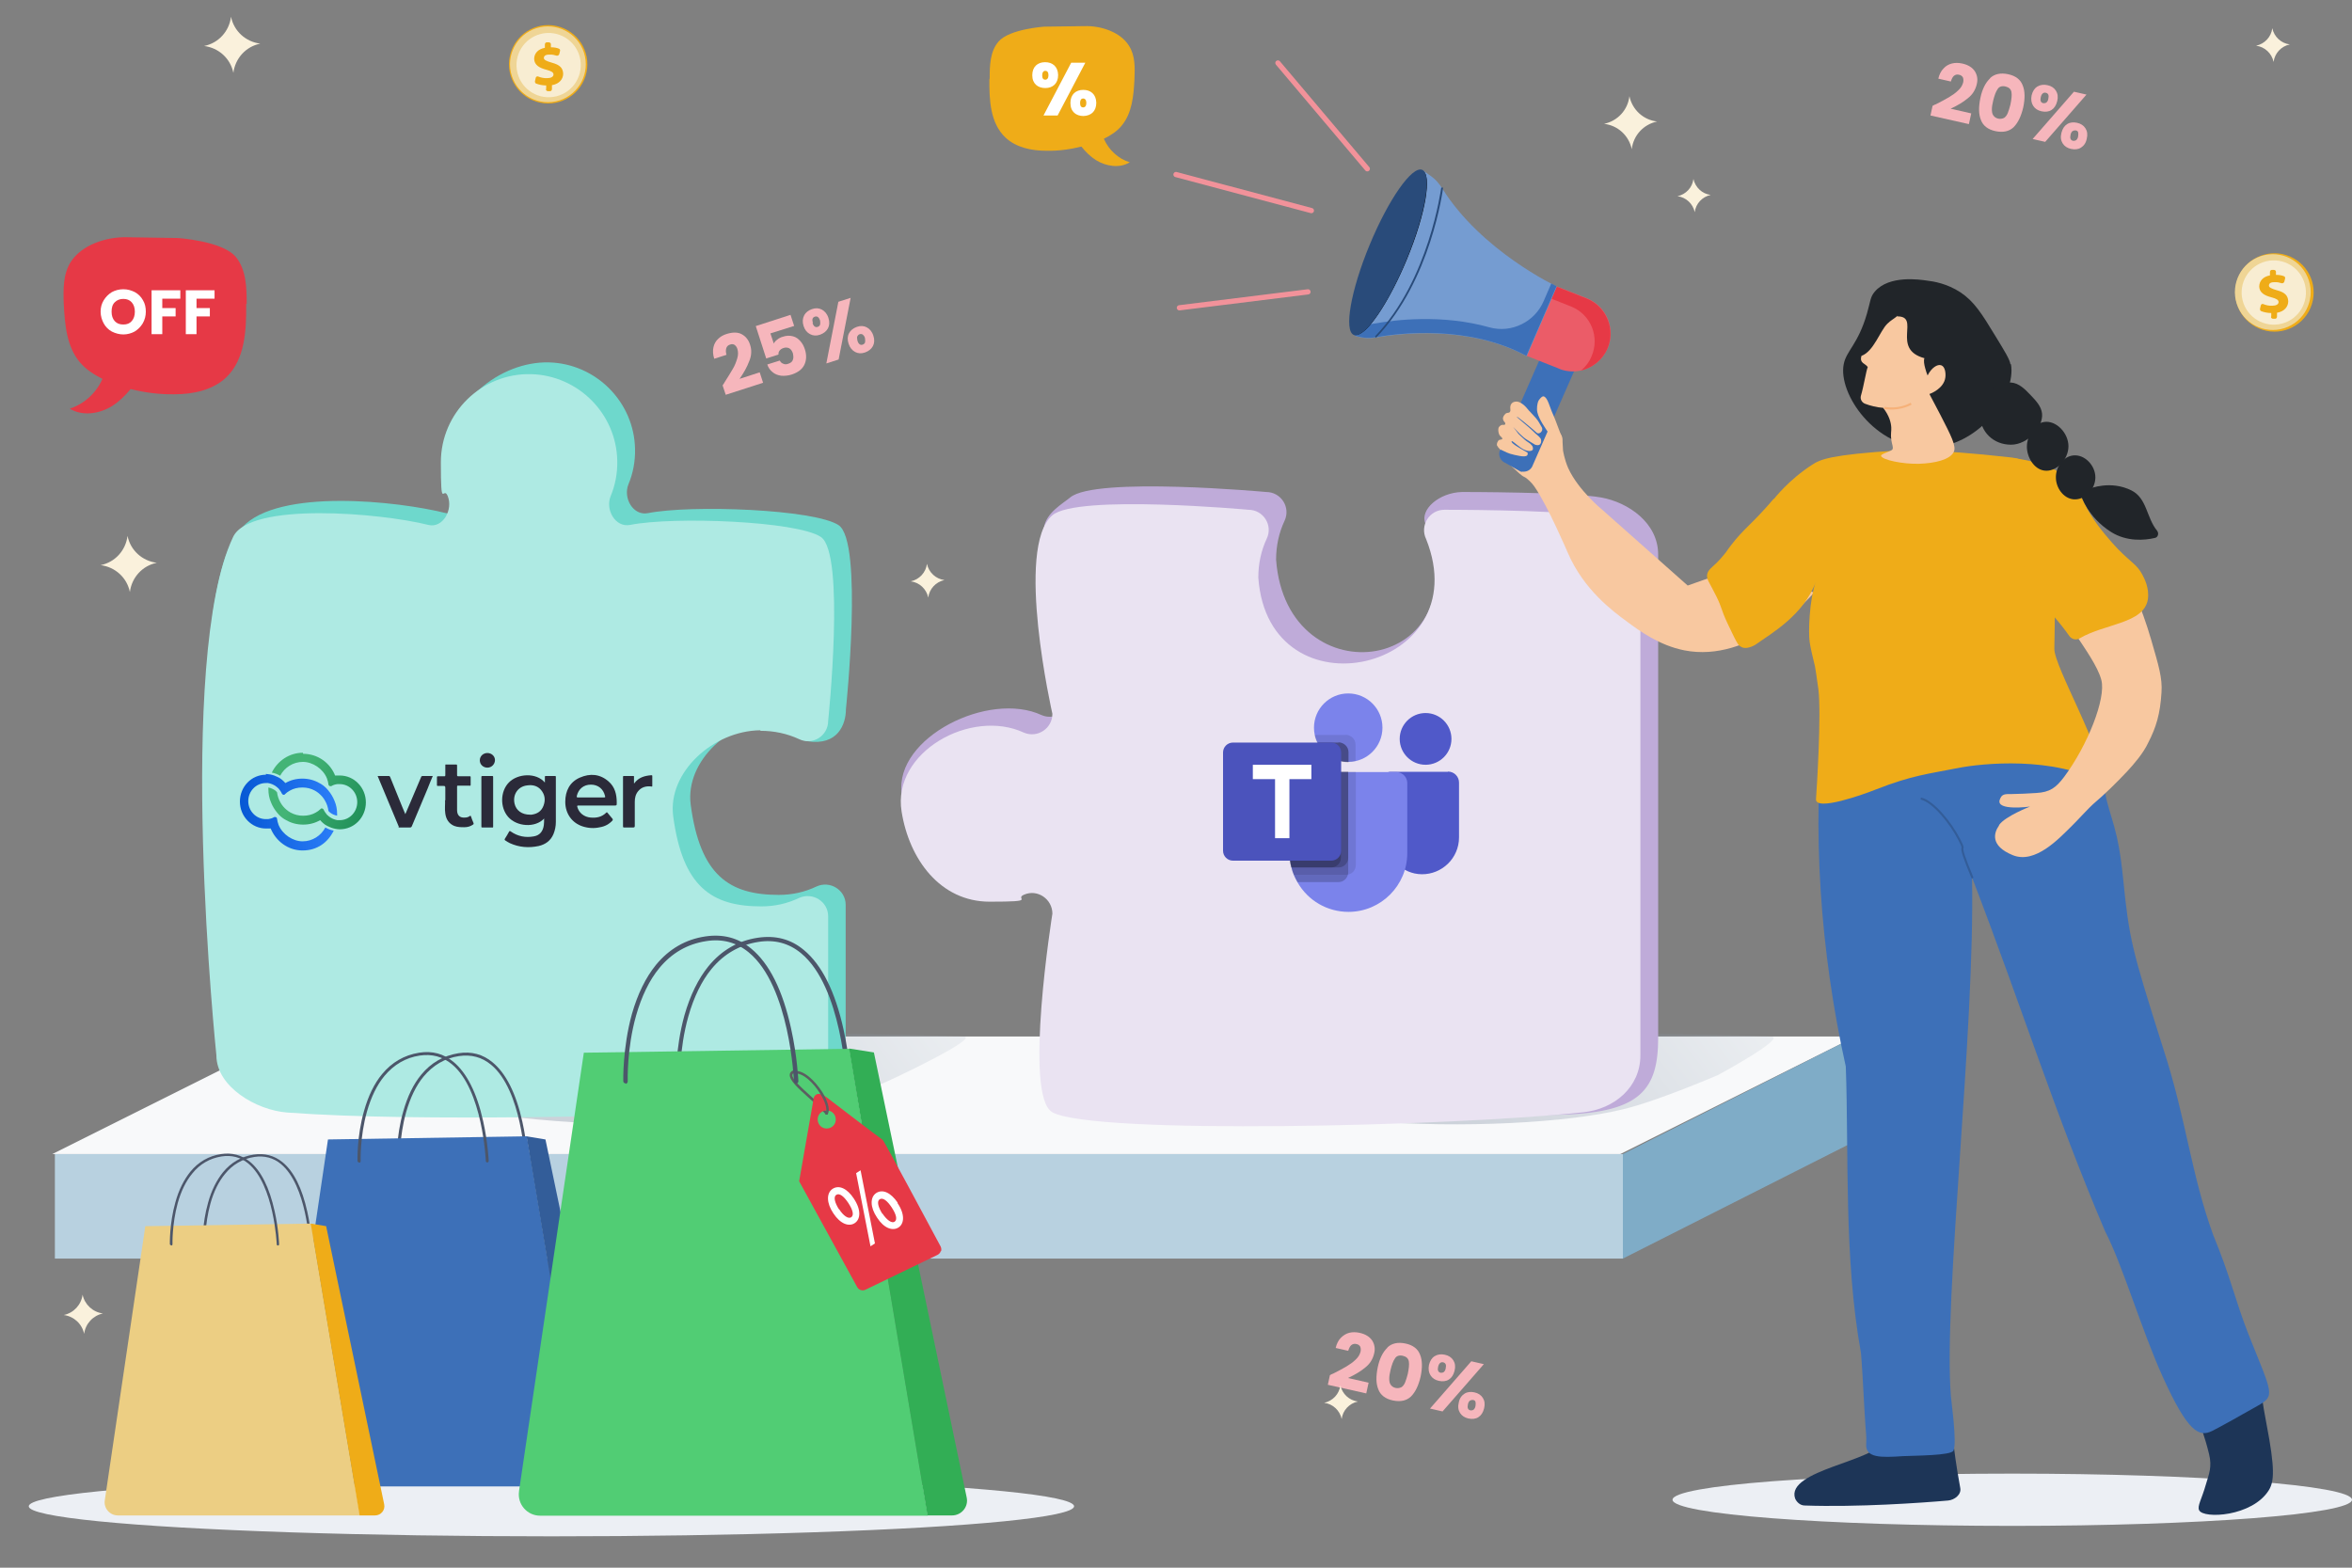 <?xml version="1.0" encoding="UTF-8"?><svg id="Layer_1" xmlns="http://www.w3.org/2000/svg" xmlns:xlink="http://www.w3.org/1999/xlink" viewBox="0 0 900 600"><rect x="0" y="0" width="900" height="600" fill="#808080" stroke="none"/><defs><style>.cls-1{fill:#eb5c68;}.cls-2{fill:#759cd1;}.cls-3{fill:#efd595;}.cls-4{fill:#efac18;}.cls-5{fill:#eceff4;}.cls-6{fill:url(#linear-gradient-2);}.cls-6,.cls-7{opacity:.2;}.cls-8{fill:#fff;}.cls-9{fill:#294b7a;}.cls-10{fill:#212529;}.cls-11{fill:#4b53bc;}.cls-12{fill:#faf1dc;}.cls-13{fill:#335d99;}.cls-14{stroke:#f2929a;stroke-width:2px;}.cls-14,.cls-15{stroke-miterlimit:10;}.cls-14,.cls-15,.cls-16,.cls-17{fill:none;}.cls-14,.cls-17{stroke-linecap:round;}.cls-18{fill:#fcf8ed;opacity:.7;}.cls-19{fill:#5059c9;}.cls-20{fill:#f8c8a0;}.cls-7{fill:url(#linear-gradient);}.cls-21{fill:#5c5e61;}.cls-22{fill:#51cd74;}.cls-23{fill:#32ae55;}.cls-24{fill:#bfabd9;}.cls-15{stroke:#f6b179;}.cls-15,.cls-17{stroke-width:.8px;}.cls-25{fill:#7b83eb;}.cls-26{fill:#ecce83;}.cls-27{fill:#aeeae3;}.cls-28{fill:#b8d1e0;}.cls-29{fill:#6ed8cc;}.cls-30{fill:#7facc7;}.cls-31{fill:#f6b6bc;}.cls-17{stroke:#335d99;stroke-linejoin:round;}.cls-32{fill:#2b2a39;}.cls-33{opacity:.2;}.cls-33,.cls-34{isolation:isolate;}.cls-35{fill:url(#linear-gradient-3);}.cls-34{opacity:.1;}.cls-36{fill:#1d3557;}.cls-37{fill:#f8f9fa;}.cls-38{fill:#e63946;}.cls-39{fill:url(#linear-gradient-4);}.cls-40{fill:#3d70b8;}.cls-41{fill:#4c566a;}.cls-42{fill:#eae3f2;}</style><linearGradient id="linear-gradient" x1="663.8" y1="308.2" x2="536.1" y2="407.4" gradientUnits="userSpaceOnUse"><stop offset="0" stop-color="#f1f6f9"/><stop offset="1" stop-color="#1d3557"/></linearGradient><linearGradient id="linear-gradient-2" x1="354.5" y1="307.7" x2="226.3" y2="407.3" xlink:href="#linear-gradient"/><linearGradient id="linear-gradient-3" x1="91.8" y1="271.1" x2="129.2" y2="271.1" gradientTransform="translate(0 582) scale(1 -1)" gradientUnits="userSpaceOnUse"><stop offset="0" stop-color="#0658d4"/><stop offset="1" stop-color="#2c7ef9"/></linearGradient><linearGradient id="linear-gradient-4" x1="144.9" y1="267.9" x2="113.7" y2="281.3" gradientTransform="translate(0 582) scale(1 -1)" gradientUnits="userSpaceOnUse"><stop offset="0" stop-color="#198852"/><stop offset="1" stop-color="#43b476"/></linearGradient></defs><g><g><rect class="cls-28" x="21" y="441.7" width="600" height="40"/><polygon class="cls-37" points="620 441.7 20 441.7 110 396.7 710 396.7 620 441.7"/><polygon class="cls-30" points="710 436.7 621 481.7 621 441.7 710 396.7 710 436.7"/></g><g><path class="cls-7" d="M434.8,403.5c-10.7-11.2-28-1.2-7.7-8.4,8.5-3,15.7-2.7,18.1-2.6,67.3,2.6,191.9,2.5,232.5,4.2,6.4,.3-20.2,14.7-20.2,14.7,0,0-23.1,10-36.6,13.2-42.5,10.3-157.6,8.6-186.2-21.2Z"/><path class="cls-6" d="M124.7,403.5c-10.7-11.2-28-1.2-7.7-8.4,8.5-3,15.7-2.7,18.1-2.6,67.3,2.6,193,2.5,233.6,4.2,6.4,.3-23.9,14.7-23.9,14.7,0,0-20.5,10-34,13.2-42.5,10.3-157.6,8.6-186.2-21.2Z"/><path class="cls-29" d="M297.7,275.2c5.3,0,6.4,7.7,11.3,8.5,11.6,1.8,14.7-6.5,14.7-12.3,0,0,6.7-64.1-2.8-70.4-9.2-6.1-56.4-7.9-73-4.6-5.6,1.1-9.6-5.8-7.4-11.1,1.7-4.1,2.6-8.6,2.5-13.4-.3-18-14.9-32.7-32.9-33.2-19-.5-38.6,15.9-38.6,34.8s5,7.8,6.6,11.8c2.2,5.3-1.9,12.5-7.4,11.1-18.3-4.6-64.1-9.7-78,5.4-3.5,3.7-5.6,8.9-6.5,11.5-17.9,53.5,3.4,186.2,3.4,186.2,0,12,15.2,21,27.1,21.9,51.4,3.8,136.4,5.4,183.8,3.7,18.8-.7,22.9-9.2,23.1-25.5v-53.3c0-5.7-6-9.4-11.2-7-4.4,2.1-9.2,3.2-14.4,3.2-18.9,0-30.1-7.4-33.7-34.5-2.2-16.8,15.3-32.7,33.3-32.9Z"/><path class="cls-27" d="M291,279.7c5.3,0,10.3,1.1,14.8,3.2,5.2,2.5,11.1-1.3,11.1-7,0,0,6.7-64.1-2.8-70.4-9.2-6.1-56.4-7.9-73-4.6-5.6,1.1-9.6-5.8-7.4-11.1,1.7-4.1,2.6-8.6,2.5-13.4-.3-18-14.9-32.7-32.9-33.2-19-.5-34.6,14.8-34.6,33.7s.9,8.9,2.6,12.9c2.2,5.3-1.9,12.5-7.4,11.1-18.3-4.6-68.3-8.9-74.7,4.6-22.2,46.9-6.4,198.4-6.4,198.4,0,12,15.2,21,27.1,21.9,51.4,3.8,137.7,.9,185.2,0,12-.2,21.8-9.7,21.8-21.8v-53.3c0-5.7-6-9.4-11.2-7-4.4,2.1-9.2,3.2-14.4,3.2-18.9,0-30.1-7.4-33.7-34.5-2.2-16.8,15.3-32.7,33.3-32.9Z"/><path class="cls-24" d="M488.3,214.2c0-5.3,1.1-10.3,3.2-14.8,2.5-5.2-1.3-11.1-7-11.1,0,0-65.5-6-75,2.1-2.9,2.4-9.1,5.8-10,11.4-3.8,22.6,10,64.7,10,64.7,0,5.6-5.7,9.4-10.9,7.2-20.2-9.4-56.2,8.5-53.6,29.9,2.2,18.4,21.6,34.9,40.5,34.9s9.1-1,13.2-2.7c5.1-2.2,10.8,1.7,10.8,7.3,0,0-11.2,69.8,0,76,15.7,8.7,137.9,9,188.7,7.5,29.5-.9,36.3-9.7,36.3-29.3V212.2c0-12-11.3-19.9-21.8-21.8-11.4-2.1-53.2-2.1-53.2-2.1-8.8,.2-16.2,6.7-14.1,12,22.3,57.4-53.1,68.1-57.1,13.9Z"/><path class="cls-42" d="M481.5,221c0-5.3,1.1-10.3,3.2-14.8,2.5-5.2-1.3-11.1-7-11.1,0,0-65.5-6-75,2.1-14.5,12.3,0,76,0,76,0,5.6-5.7,9.4-10.9,7.2-20.2-9.4-50.5,7.4-46.8,30.2,2.9,18.3,14.8,34.5,33.7,34.5s9.1-1,13.2-2.7c5.1-2.2,10.8,1.7,10.8,7.3,0,0-11.2,69.8,0,76,15.7,8.7,152.7,5.4,203.2,0,12-1.3,21.8-9.7,21.8-21.8V219c0-12-11.3-19.9-21.8-21.8-11.4-2.1-53.2-2.1-53.2-2.1-5.7,0-9.5,6-7,11.2,20.2,50.5-60.3,69-64.2,14.8Z"/><g><g><path class="cls-32" d="M208.3,313.2c-3.5,3.8-10.6,3.2-13.9-.6-3.1-3.6-3-9.7,.3-13.1,3.4-3.5,10.5-3.9,13.8,0,0-.8,0-1.4,0-2.1,0-.4,.1-.4,.4-.4,1.2,0,2.3,0,3.4,0,.3,0,.4,0,.4,.4,0,5.7,0,11.4,0,17.2,0,1.6-.3,3.1-.9,4.6-1.1,2.6-3.1,4-5.7,4.6-3.8,.8-7.5,.5-11-1.1-.6-.3-1.1-.6-1.7-1-.3-.2-.4-.3-.2-.7,.6-.9,1.1-1.8,1.6-2.7,.2-.3,.3-.3,.6-.1,2.7,1.9,5.7,2.5,8.9,1.9,2.3-.4,3.5-2,3.8-4.3,.1-.8,.1-1.5,.1-2.4Zm-5.6-1.4c.1,0,.4,0,.7,0,2.2-.3,3.8-1.3,4.6-3.5,.8-2.2,.5-4.2-1-6-1.4-1.6-3.3-2-5.3-1.7-3.5,.4-5.6,3.5-4.8,7,.6,2.6,2.8,4.2,5.9,4.2Z"/><path class="cls-32" d="M228.4,308.3c-2.4,0-4.7,0-7.1,0-.4,0-.5,.1-.4,.5,.6,2.3,2.6,3.9,5.1,4.1,2.3,.2,4.3-.2,6-1.9,.2-.2,.3-.1,.4,0,.7,.8,1.3,1.6,2,2.4,.2,.3,0,.4,0,.6-1.3,1.4-2.9,2.3-4.8,2.6-2.2,.5-4.4,.4-6.6-.3-4.1-1.3-6.7-4.9-6.7-9.4,0-4.2,1.7-7.6,5.6-9.3,3.9-1.7,7.7-1.4,11,1.5,2.4,2.1,3.1,4.9,3.1,8.1,0,1.1,0,1.1-1.1,1.1h-6.5Zm-2.2-3.1c1.6,0,3.3,0,4.9,0,.4,0,.6,0,.4-.6-.6-2.6-2.6-4.3-5.4-4.3s-4.8,1.7-5.4,4.4c0,.4,0,.5,.4,.5,1.7,0,3.3,0,5,0Z"/><path class="cls-32" d="M144.4,297c1.5,0,3,0,4.4,0,.3,0,.4,.2,.5,.4,1.2,2.9,2.4,5.9,3.6,8.9,.7,1.7,1.4,3.5,2.2,5.3,.5-1.2,1-2.4,1.5-3.5,1.5-3.5,3-7.1,4.5-10.6,.1-.4,.3-.5,.7-.5,1.3,0,2.5,0,3.8,0-.7,1.7-1.4,3.3-2,4.9-2,4.8-4,9.5-6,14.3-.2,.4-.3,.5-.8,.5-1.2,0-2.5,0-3.7,0s-.4,0-.5-.3c-2.7-6.4-5.4-12.9-8.1-19.4Z"/><path class="cls-32" d="M170.4,306.4c0-1.9,0-3.4,0-4.9,0-.6-.2-.7-.7-.7-.7,0-1.4,0-2.1,0-.3,0-.4,0-.4-.4,0-1,0-2,0-2.9,0-.3,.1-.4,.4-.4,.8,0,1.5,0,2.3,0,.4,0,.5,0,.5-.5,0-1.2,0-2.4,0-3.6,0-.3,0-.5,.4-.4,1.2,0,2.5,0,3.7,0,.3,0,.4,.1,.4,.4,0,1.2,0,2.4,0,3.6,0,.4,.1,.5,.5,.5,1.4,0,2.8,0,4.3,0,.3,0,.4,0,.4,.4,0,.9,0,1.9,0,2.8,0,.4-.1,.5-.5,.4-1.4,0-2.8,0-4.3,0-.3,0-.4,0-.4,.4,0,3,0,6,0,8.9,0,2.1,1.1,3.1,3.1,2.9,.6,0,1.3-.2,1.8-.6,.3-.2,.3,0,.4,.1,.3,.9,.6,1.7,1,2.6,.1,.3,0,.5-.2,.6-1,.7-2.1,1-3.3,1-1.3,0-2.6,0-3.9-.5-2.1-.9-3.1-2.6-3.4-4.7-.3-1.8,0-3.7-.1-5.2Z"/><path class="cls-32" d="M242.7,299.8c1.7-2.3,4-2.9,6.5-3.1,.3,0,.4,0,.4,.4,0,1.2,0,2.4,0,3.6,0,.4-.1,.4-.4,.3-1.9-.2-3.7,.2-5,1.8-1,1.2-1.3,2.6-1.3,4.1,0,3.1,0,6.1,0,9.2,0,.5-.2,.6-.6,.6-1.2,0-2.3,0-3.4,0-.3,0-.5,0-.5-.4,0-6.3,0-12.6,0-18.9,0-.3,0-.4,.4-.4,1.2,0,2.3,0,3.4,0,.4,0,.5,.1,.4,.5,0,.7,0,1.4,0,2.3Z"/><path class="cls-32" d="M184.2,306.9c0-3.1,0-6.3,0-9.4,0-.4,0-.5,.5-.5,1.2,0,2.4,0,3.6,0,.4,0,.4,.1,.4,.5,0,6.3,0,12.5,0,18.8,0,.3,0,.5-.4,.4-1.2,0-2.4,0-3.7,0-.4,0-.4-.1-.4-.5,0-3.1,0-6.2,0-9.3Z"/><path class="cls-32" d="M186.5,288.2c1.6,0,2.9,1.2,2.9,2.7s-1.2,2.9-2.9,2.9c-1.6,0-2.9-1.2-2.9-2.8s1.3-2.8,2.9-2.8Z"/></g><path class="cls-35" d="M101.8,296.5c-5.6,0-10,4.6-10,10.3s4.5,10.3,10,10.3,1.2,0,1.7-.2c2,5,6.7,8.6,12.3,8.6s9.7-3.1,11.9-7.6c-1.1-.2-2.2-.6-3.2-1.2-1.7,3.2-5,5.3-8.7,5.3s-7.7-2.6-9.2-6.3c-.3-.8-.5-1.6-.6-2.4h0c0-.4-.4-.6-.7-.6s-.2,0-.3,0c0,0-.1,0-.2,.1-.7,.4-1.4,.6-2.2,.7-.3,0-.6,0-.9,0-3.7,0-6.7-3.1-6.7-6.9s3-6.9,6.7-6.9,.6,0,.9,0c1.2,.2,2.3,.7,3.2,1.4,.3,.2,.5,.5,.8,.7,.5,.6,1,1.3,1.3,2,0,0,0,0,0,0,.1,.2,.4,.4,.6,.4s.4,0,.5-.2h0c.6-.6,1.2-1,1.9-1.4,1.4-.8,3-1.2,4.8-1.2s3.3,.4,4.8,1.2c1.1,.6,2,1.4,2.8,2.3,.4,.5,.8,1,1.1,1.6,.7,1.2,1.1,2.5,1.3,3.9,0,0,0,0,0,0,.2,.2,.4,.4,.6,.6,.8,.6,1.7,1,2.7,1.2,0-.2,0-.4,0-.6,0-1.8-.3-3.5-1-5.1-.6-1.5-1.4-2.8-2.4-4-.2-.3-.5-.5-.7-.8-.8-.8-1.7-1.5-2.7-2-1.9-1.1-4.1-1.7-6.5-1.7s-4.6,.6-6.5,1.7c-.8-.9-1.7-1.7-2.7-2.2-1-.5-2-.9-3.1-1.1-.6,0-1.1-.2-1.7-.2h0Z"/><path class="cls-39" d="M115.9,288.1c-5.2,0-9.7,3.1-11.9,7.6,1.1,.2,2.2,.6,3.2,1.2,1.7-3.2,5-5.3,8.7-5.3s7.7,2.6,9.2,6.3c.3,.8,.5,1.6,.6,2.4h0c0,.3,.4,.6,.7,.6s.2,0,.3,0c0,0,.1,0,.2-.1,.7-.4,1.4-.6,2.2-.7,.3,0,.6,0,.9,0,3.7,0,6.7,3.1,6.7,6.9s-3,6.9-6.7,6.9-.6,0-.9,0c-1.2-.2-2.3-.7-3.2-1.4-.3-.2-.5-.5-.8-.7-.5-.6-1-1.3-1.3-2,0,0,0,0,0,0-.1-.2-.4-.4-.6-.4s-.4,0-.5,.2h0c-.6,.6-1.2,1-1.9,1.4-1.4,.8-3,1.2-4.8,1.2s-3.3-.4-4.8-1.2c-1.1-.6-2-1.4-2.8-2.3-.4-.5-.8-1-1.1-1.6-.7-1.2-1.1-2.5-1.3-3.9,0,0,0,0,0,0-.2-.2-.4-.4-.6-.6-.8-.6-1.7-1-2.7-1.2,0,.2,0,.4,0,.6,0,1.8,.3,3.5,1,5.1,.6,1.5,1.4,2.8,2.4,4,.2,.3,.5,.5,.7,.8,.8,.8,1.7,1.5,2.7,2,1.9,1.1,4.1,1.7,6.5,1.7s4.6-.6,6.5-1.7c.8,.9,1.7,1.7,2.7,2.2,1,.5,2,.9,3.1,1.1,.6,.1,1.1,.2,1.7,.2,5.6,0,10-4.6,10-10.3s-4.5-10.3-10-10.3-1.2,0-1.7,.2c-1.9-5-6.7-8.5-12.3-8.5Z"/></g><g><circle class="cls-25" cx="515.9" cy="278.5" r="13.1"/><path class="cls-34" d="M515,281.3h-11.9v.3c0,0,0,0,0,0v.2c1.9,6.8,8.7,11,15.6,9.5v-6.3c0-2.1-1.7-3.7-3.8-3.8Z"/><path class="cls-33" d="M512.2,284.2h-8.1c2.2,4.6,6.8,7.5,11.9,7.5v-3.8c0-2.1-1.7-3.7-3.8-3.8Z"/><circle class="cls-19" cx="545.5" cy="282.8" r="9.9"/><path class="cls-19" d="M554,295.4h-22.1c-1,0-1.8,.8-1.8,1.8v22.8c-.1,6.8,4.5,12.8,11.2,14.3,7.6,1.6,15.1-3.3,16.7-10.9,.2-.9,.3-1.9,.3-2.9v-21c0-2.3-1.9-4.2-4.2-4.2Z"/><path class="cls-25" d="M538.5,299.7v26.8c0,12.4-10.1,22.5-22.5,22.5-8.1,0-15.5-4.3-19.5-11.3-.5-.9-1-1.8-1.4-2.8-.4-.9-.7-1.9-.9-2.8-.5-1.8-.7-3.7-.7-5.6v-26.8c0-2.3,1.9-4.2,4.2-4.2,0,0,0,0,0,0h36.6c2.3,0,4.2,1.9,4.2,4.2,0,0,0,0,0,0Z"/><path class="cls-33" d="M512.2,284.2h-8.1c2.2,4.6,6.8,7.5,11.9,7.5v-3.8c0-2.1-1.7-3.7-3.8-3.8Z"/><path class="cls-34" d="M518.8,295.4v35.7c0,1.7-1.2,3.3-2.9,3.6-.3,0-.5,.1-.8,.1h-20c-.4-.9-.7-1.9-.9-2.8-.5-1.8-.7-3.7-.7-5.6v-26.8c0-2.3,1.9-4.2,4.2-4.2,0,0,0,0,0,0h21.1Z"/><path class="cls-33" d="M515.9,295.4v38.5c0,.3,0,.6-.1,.8-.4,1.7-1.9,2.9-3.6,2.9h-15.7c-.5-.9-1-1.8-1.4-2.8-.4-.9-.7-1.9-.9-2.8-.5-1.8-.7-3.7-.7-5.6v-26.8c0-2.3,1.9-4.2,4.2-4.2,0,0,0,0,0,0h18.3Z"/><path class="cls-33" d="M515.9,295.4v32.9c0,2.1-1.7,3.7-3.7,3.7h-18.1c-.5-1.8-.7-3.7-.7-5.6v-26.8c0-2.3,1.9-4.2,4.2-4.2,0,0,0,0,0,0h18.3Z"/><path class="cls-33" d="M497.6,295.4c-2.3,0-4.2,1.9-4.2,4.2,0,0,0,0,0,0v26.8c0,1.9,.2,3.8,.7,5.6h15.3c2.1,0,3.7-1.7,3.7-3.7v-32.9h-15.5Z"/><path class="cls-11" d="M471.8,284.2h37.6c2.1,0,3.8,1.7,3.8,3.8h0v37.6c0,2.1-1.7,3.8-3.8,3.8h-37.6c-2.1,0-3.8-1.7-3.8-3.8h0v-37.6c0-2.1,1.7-3.8,3.8-3.8h0Z"/><path class="cls-8" d="M501.8,298.2h-8.4v22.6h-5.5v-22.6h-8.5v-5.5h22.4v5.5Z"/><path class="cls-16" d="M468.1,261.6h90.1v90.1h-90.1v-90.1Z"/></g></g></g><ellipse class="cls-5" cx="211" cy="576.5" rx="200" ry="11.5"/><ellipse class="cls-5" cx="770" cy="574" rx="130" ry="10"/><g><g><path class="cls-41" d="M152.4,445.1c-.3,0-.5-.2-.6-.5,0,0-.3-9.5,2.5-19.2,1.6-5.7,3.9-10.5,6.9-14.1,3.7-4.5,8.5-7.3,14.2-8.2,5-.8,9.4,.4,13.1,3.5,5.1,4.2,9,11.9,11.4,22.8,1.8,8.1,2.1,15,2.1,15.1,0,.3-.2,.6-.5,.6-.3,0-.6-.2-.6-.5,0-.3-1.2-27.4-13-37.1-3.5-2.9-7.6-4-12.3-3.3-5.4,.8-9.9,3.5-13.5,7.8-2.9,3.5-5.1,8.1-6.7,13.7-2.7,9.6-2.4,18.8-2.4,18.9,0,.3-.2,.6-.5,.6,0,0,0,0,0,0Z"/><path class="cls-40" d="M106.9,562l18.6-125.9,76.1-1.2,22.5,134H112.9c-3.7,0-6.6-3.3-6-7Z"/><path class="cls-13" d="M208.7,436.1l-7.2-1.2,22.5,134h7.1c2.7,0,4.8-2.5,4.2-5.2l-26.6-127.7Z"/><path class="cls-41" d="M137.4,444.9c-.3,0-.5-.2-.6-.5,0,0-.3-9.5,2.5-19.2,1.6-5.7,3.9-10.5,6.9-14.1,3.7-4.5,8.5-7.3,14.2-8.2,5-.8,9.4,.4,13.1,3.5,5.1,4.2,9,11.9,11.4,22.8,1.8,8.1,2.1,15,2.1,15.1,0,.3-.2,.6-.5,.6-.3,0-.6-.2-.6-.5,0-.3-1.2-27.4-13-37.1-3.5-2.9-7.6-4-12.3-3.3-5.4,.8-9.9,3.5-13.5,7.8-2.9,3.5-5.1,8.1-6.7,13.7-2.7,9.6-2.4,18.8-2.4,18.9,0,.3-.2,.6-.5,.6,0,0,0,0,0,0Z"/></g><g><path class="cls-41" d="M78,476.8c-.2,0-.5-.2-.5-.4,0,0-.2-7.9,2.1-16,1.3-4.8,3.3-8.7,5.7-11.7,3.1-3.8,7.1-6.1,11.8-6.8,4.1-.6,7.8,.3,11,2.9,4.3,3.5,7.5,9.9,9.5,19,1.5,6.7,1.7,12.5,1.7,12.6,0,.3-.2,.5-.4,.5-.2,0-.5-.2-.5-.4,0-.2-1-22.8-10.9-31-2.9-2.4-6.4-3.3-10.2-2.7-4.5,.7-8.3,2.9-11.2,6.5-2.4,2.9-4.3,6.7-5.6,11.4-2.2,8-2,15.7-2,15.7,0,.3-.2,.5-.4,.5,0,0,0,0,0,0Z"/><path class="cls-26" d="M40.1,574.2l15.5-104.9,63.4-1,18.7,111.7H45.1c-3.1,0-5.5-2.8-5-5.8Z"/><path class="cls-4" d="M124.9,469.3l-6-1,18.7,111.7h5.9c2.3,0,4-2.1,3.5-4.3l-22.2-106.4Z"/><path class="cls-41" d="M65.5,476.6c-.2,0-.5-.2-.5-.4,0,0-.2-7.9,2.1-16,1.3-4.8,3.3-8.7,5.7-11.7,3.1-3.8,7.1-6.1,11.8-6.8,4.1-.6,7.8,.3,11,2.9,4.3,3.5,7.5,9.9,9.5,19,1.5,6.7,1.7,12.5,1.7,12.6,0,.3-.2,.5-.4,.5-.3,0-.5-.2-.5-.4,0-.2-1-22.8-10.9-31-2.9-2.4-6.4-3.3-10.2-2.7-4.5,.7-8.3,2.9-11.2,6.5-2.4,2.9-4.3,6.7-5.6,11.4-2.2,8-2,15.7-2,15.7,0,.3-.2,.5-.4,.5,0,0,0,0,0,0Z"/></g><g><path class="cls-41" d="M324.6,415c-.5,0-.8-.4-.8-.8,0-.4-1.6-36.5-17.3-49.4-4.6-3.8-10.1-5.3-16.3-4.3-7.1,1.1-13.2,4.6-17.9,10.3-3.8,4.6-6.8,10.8-8.9,18.2-3.6,12.7-3.2,25.1-3.2,25.2,0,.5-.4,.9-.8,.9,0,0,0,0,0,0-.5,0-.8-.4-.8-.8,0-.1-.3-12.7,3.3-25.7,2.2-7.7,5.3-14,9.2-18.8,5-6.1,11.4-9.8,18.9-10.9,6.7-1,12.6,.5,17.6,4.7,6.9,5.7,12,15.9,15.2,30.5,2.4,10.8,2.8,20.1,2.8,20.2,0,.5-.3,.9-.8,.9,0,0,0,0,0,0Z"/><path class="cls-22" d="M198.6,570.7l24.8-167.8,101.6-1.5,30,178.7H206.7c-5,0-8.8-4.4-8.1-9.3Z"/><path class="cls-23" d="M334.4,402.8l-9.5-1.5,30,178.7h9.4c3.6,0,6.4-3.3,5.6-6.9l-35.5-170.3Z"/><path class="cls-21" d="M316.3,426.6c-.1,0-.3,0-.4-.2-1.7-2-4.1-4.2-6.5-6.3-4-3.6-7.4-6.7-7.2-8.8,0-.6,.4-1.1,1-1.5,.2-.1,.6,0,.7,.2,.1,.2,0,.6-.2,.7-.4,.3-.5,.5-.5,.7-.2,1.6,3.4,4.8,6.9,8,2.4,2.1,4.8,4.4,6.6,6.4,.2,.2,.2,.5,0,.7,0,0-.2,.1-.3,.1Z"/><g><g><path class="cls-38" d="M360.1,478.9c.2-.6,.1-1.3-.2-1.9-4.7-8.8-21.6-40.3-22.1-40.7-.7-.4-21.6-16.4-21.6-16.4-3.9-2.9-4.8,.2-4.8,.2l-5.6,32,22.2,40.5c.6,1.1,2,1.6,3.2,1l27.5-13.3c.6-.3,1.1-.8,1.3-1.5Zm-45.6-47.5c-1.6-1-2.1-3.2-1.1-4.8,1-1.6,3.2-2.1,4.8-1.1,1.6,1,2.1,3.2,1.1,4.8-1,1.6-3.2,2.1-4.8,1.1Z"/><path class="cls-8" d="M326.7,458.7c3,4.5,2.5,8,.4,9.4-2.2,1.5-5.5,.4-8.2-3.7-2.7-4-2.7-7.8-.3-9.4,2.5-1.6,5.6-.1,8.1,3.7Zm6.4,18.3l-5.5-28,1.7-1.1,5.5,28-1.7,1.1Zm-12-14.2c1.6,2.5,3.5,3.8,4.6,3.1,1.2-.8,.6-2.9-1.1-5.5-1.6-2.4-3.3-3.9-4.6-3.1-1.2,.8-.5,3.1,1,5.5Zm22.3-2.4c3,4.4,2.6,8,.4,9.4-2.2,1.4-5.5,.4-8.2-3.8-2.7-4-2.7-7.8-.3-9.4,2.5-1.6,5.6-.1,8.2,3.7Zm-5.7,4.1c1.6,2.4,3.5,3.8,4.6,3.1,1.2-.8,.6-2.9-1.1-5.5-1.6-2.4-3.3-3.9-4.6-3.1-1.2,.8-.5,3.1,1,5.5Z"/></g><path class="cls-21" d="M316.3,426.6c-.1,0-.2,0-.3,0-.2-.2-.3-.5-.1-.7,.8-1.1,0-4.1-2.1-7.4-2.5-4-6.5-8-9.7-7.6-.3,0-.5-.2-.6-.4,0-.3,.2-.5,.4-.6,3.6-.5,7.9,3.7,10.7,8,1.8,2.9,3.3,6.7,2.1,8.5,0,.1-.3,.2-.4,.2Z"/></g><path class="cls-41" d="M239.3,414.6c-.5,0-.8-.4-.8-.8,0-.1-.3-12.7,3.3-25.7,2.2-7.7,5.3-14,9.2-18.8,5-6.1,11.4-9.8,18.9-10.9,6.7-1,12.6,.5,17.6,4.7,6.9,5.7,12,15.9,15.2,30.5,2.4,10.8,2.8,20.1,2.8,20.2,0,.5-.3,.9-.8,.9-.5,0-.9-.3-.9-.8,0-.4-1.6-36.5-17.3-49.4-4.6-3.8-10.1-5.3-16.3-4.3-7.2,1.1-13.2,4.6-17.9,10.3-3.8,4.6-6.8,10.8-8.9,18.2-3.6,12.7-3.2,25-3.2,25.2,0,.5-.4,.9-.8,.9,0,0,0,0,0,0Z"/></g></g><g><g><g><path class="cls-36" d="M834.2,527.2c2.6,5.3,8.2,17.2,11.1,29.3,1.2,4.9,0,7.6-1.2,11.6-1.6,5.7-3.4,8.3-2.6,9.9,1.6,3.4,20.4,2.5,26.7-7.7,2-3.3,2.4-8.1-.9-25.2-3.4-17.6-2.1-20.3-4.7-22.5-8.2-6.7-26.1,3.4-28.4,4.7Z"/><path class="cls-36" d="M746.9,544.5s0,7.6,3.2,25c.5,2.5-2.2,4.6-4.7,4.8-10.3,.9-34.6,2.6-54.8,1.9-1.9,0-3.2-1.5-3.7-2.7-3.7-10.9,31.8-14.4,33-21.8,2.2-13.3,26.9-7.2,26.9-7.2Z"/><path class="cls-40" d="M698.1,272.7c-5,44.7-1.5,91.9,8.2,135.5,1.2,32.8-.8,73.2,5.8,109.6,.2,1.3,1.2,18.4,1.3,21.2,.6,11,.9,9.8,.7,13.7-.3,5.3,5.5,5.2,14.2,4.6,4.2-.2,18.4-.2,19.2-2.1,1.4-3.1-.8-18.4-1-21-2.9-37,9.3-139.2,8.1-198.4,19.7,51.4,31.6,90,50.9,135.4,6.8,13.1,13.9,37.7,22.1,55.8,9.6,21.2,13.9,23.1,18.8,20.7,2.1-1,10.4-5.6,17.4-9.6s5.8-4.3-3.4-27.4c-5.1-13-6.9-22.1-13.5-38-8.6-23.7-10.2-44-19.2-71.6-12-38-12.9-41.2-15.3-65-2-19.8-4.7-21.8-7.1-33.5-2.3-11.3-7.5-27.6-50.6-40-18.9,3.4-37.8,6.8-56.8,10.2Z"/></g><g><path class="cls-20" d="M580.9,154.5l9.9,9.7,1.4-.3c2.7-.5,5.3,1.4,5.7,4.1,0,0,0,2,.2,4.4,0,0,.5,3.4,2,6.8,3.9,8.5,12.9,15.8,12.9,15.8,10.9,9.7,21.9,19.4,32.8,29.1,4.2-1.5,8.5-3,12.7-4.4l35.8,7c-2.4,2.7-24.6,27.2-49.8,22.2-9.6-1.9-17.2-7.5-21.8-10.9-5.6-4.1-16.7-12.3-22.8-26.5,0,0-7.6-17.8-12.7-25.2-.9-1.4-2.9-3.3-3.8-3.7-.7-.3-1.3-.8-1.9-1.3l-5.4-4.9c-2-1.8-2.7-4.8-1.7-7.3l1.3-3.2c.4-.9,.1-2.8,.7-4.9s4.4-6.5,4.4-6.5Z"/><path class="cls-4" d="M678.7,191.1s0,0,0,0c0,0,5.7-7.5,15-13.4,2.8-1.8,6.7-3.7,32.6-5.3,0,0,12.7-.8,43.4,2.7,1.4,.2,4.5,.6,6.9,2.9,2.2,2.2,2.8,5.2,2.9,6.9,0,5,.1,12.7,1.9,21.9,1.4,7.1,2.5,9,3.7,15.4,1.5,8,1.2,13,1,26.1-.1,6.9,18.8,38.8,18.8,51.6-18.9-10.7-46.8-7.7-55.4-6-11.6,2.3-17.8,2.8-31.8,8.3-4,1.6-23.2,8.6-22.8,3.6,.3-4,2.1-32.5,.9-42.1-.6-4.6-1.3-8.7-1.3-8.7-.7-2.8-1.7-7-2-9.1-.6-3.5-.2-16.6,2.4-23.4-4.7,13-17.1,19.9-23.1,24.2-2.1,1.3-4.2,1.6-5.3,1-1.2-.7-1.1,.2-5.5-9.2-2.7-5.8-1.8-5.3-4.3-10.4-2.6-5.3-3.9-6.4-3.4-8.5,.6-2.2,2.4-2.4,6.3-7.2,1.3-1.5,1.2-1.7,2.7-3.6,5.1-6.7,8.1-8.1,16.5-18Z"/><path class="cls-20" d="M765,315.7c2.3-3.3,11.8-7,11.8-7,0,0-13.1,1.8-11.6-2.6,.8-2.3,1.9-2.2,4.8-2.2,2.2,0,5.9-.2,9.2-.4,5.2-.3,7.5-2,10.6-6.1,9.1-12.2,16.1-30.1,14.3-37.1-1.3-5.1-6.3-12.1-10-17.7,9.4-7.5,13.9-7.3,23.4-13.9,1.6,3.9,3.7,9.4,5.7,16.3,2.8,9.7,4.3,14.5,3.9,20.1-.5,8.1-2,13.2-5.1,19.2-1.8,3.9-5.4,8.1-8,10.9-4.2,4.5-9.2,9.3-12.2,11.8-2.5,2.1-7.3,7.5-9.1,9.2-4.8,4.7-13.9,14.6-22.5,11.1-8.8-3.6-7.2-8.6-5.3-11.3Z"/><path class="cls-4" d="M770.2,175.3c15.1,1.9,21.5,7.2,24.6,11.9,2.3,3.5,3,7.2,8,13.9,3.7,5,7.7,9.1,7.7,9.1,5.1,5.2,7.2,5.9,9.2,9.6,.8,1.5,2.8,5.2,2.2,9.5-1.4,9.4-16.4,9.3-26.1,15-1.3,.8-3,.4-3.9-.8-7.6-10.8-16.4-17.9-16.4-17.9-1.8-16.8-3.6-33.5-5.3-50.3Z"/></g><g><g><path class="cls-10" d="M769.3,139.4c-.3-1.9-2.1-4.8-5.7-10.7-5.4-8.9-8.2-13.3-13.4-16.8-5.2-3.4-10.3-4.2-12.8-4.5-2.8-.4-14.5-2.2-20,4.2-1.8,2.1-1.6,3.6-3,8.4-3.4,11.8-7.9,14.2-8.9,19.4-2.2,11.2,11.9,32.1,32,32,19.7,0,34.1-20.2,32-32Z"/><path class="cls-10" d="M781.4,158.3c-.3-2.8-2.3-4.9-4.4-7.1-2.1-2.2-4.4-4.6-7.5-4.8-5.1-.5-11.9,4.8-11.9,11.9s5.3,11.9,11.9,11.9,12.4-6.9,11.9-11.9Z"/><path class="cls-10" d="M791.5,170.8c0-5.1-4.7-10-9.3-9.3-4.1,.6-6.6,5.4-6.6,9.5,0,3.9,2.6,8.5,6.6,9.1,4.6,.7,9.3-4.2,9.3-9.3Z"/><path class="cls-10" d="M799.7,187s7.9-3.3,15.9,.7c6,3,5.7,10.4,9.8,15.4,.8,1,.4,2.6-.9,2.8-3.8,.9-10.7,1.5-16.7-2.3-9-5.7-11.4-13.8-11.4-13.8l3.3-2.9Z"/><path class="cls-10" d="M801.8,182.7c0-4.5-4-8.8-8.4-8.4-4.1,.4-6.9,4.7-6.7,8.7,.1,3.7,2.8,7.7,6.7,8.1,4.4,.4,8.4-3.8,8.4-8.4Z"/></g><path class="cls-20" d="M726.2,120.8c-1.7,1.4-2.7,1.8-4,3.1-2.8,2.7-5.2,10.6-9.9,12.3-.9,2.9,1.6,2.9,2.4,4.3-.6,1.3-1.5,7.2-2.6,10.9-.4,1.3,.3,2.6,1.5,3.1,2.1,.8,4.4,1.4,7,1.6,2.4,3.1,3,5.7,3.1,7.5,.1,1.4-.3,2.5,0,4.7,.3,2,.8,2.7,.5,3.6-.3,.9-4.6,1.7-4.4,2.6,.4,1.5,8.3,3.2,14.6,3,5.9-.2,11.7-1.5,13.2-4.5,1.1-2.2-1-6.2-5.1-14.2-1.8-3.5-4.1-7.8-4.1-7.8,0-.1-.1-.2-.1-.2,.4-.1,5.6-2.1,6.1-6.4,.2-1.6-.1-4.1-1.6-4.6-1.4-.5-3.7,.9-5.2,3.9-.3-.7-.6-1.6-.9-2.7-.4-1.4-.7-3.1-.3-3.9-13-3.5-1.3-16.1-10.4-16Z"/></g></g><path class="cls-17" d="M735.3,305.7c4.5,1.2,11,9,14.4,15.6s-1.9-2,5,14.5"/><path class="cls-15" d="M721,156.1c1.2,.2,2.9,.4,5,.1,2.4-.3,4.2-1.1,5.3-1.7"/><path class="cls-4" d="M780.2,211.6c-3.7,1.4-7.4,2.8-11.1,4.2-1.1-13.6-2.1-27.2-3.2-40.8,1.4,0,2.9,.2,4.5,.5,1.7,.3,3.3,.7,4.6,1.1,1.7,11.7,3.4,23.3,5,35Z"/></g><g><path class="cls-40" d="M582.4,180.6c-.2,0-.5-.1-.7-.2l-5.6-3.2c-1.9-.7-2.9-2.9-2.2-4.8l16.4-37.4c0-.1,.2-.2,.4-.2l12,5.6c0,0,.1,0,.2,.2,0,0,0,.2,0,.2l-16.4,37.3c-.3,.9-1,1.7-1.9,2.1-.7,.3-1.5,.4-2.2,.3Z"/><g><path class="cls-1" d="M615.1,133.4c-2.9,6.7-10.3,10.2-17.2,8.2-.6-.2-1.2-.4-1.8-.7l-11.9-4.7,11.5-26.6,11.9,4.7c7.3,3.2,10.7,11.7,7.6,19Z"/><path class="cls-38" d="M615.1,133.4c-1.9,4.4-5.8,7.4-10.1,8.4,1.7-1.4,3.1-3.2,4-5.4,3.2-7.4-.2-15.9-7.6-19l-7.8-3.1,2-4.6,11.9,4.7c7.3,3.2,10.7,11.7,7.6,19Z"/><path class="cls-2" d="M595.6,109.6s-28.9-13.6-43.8-37.6c-1.1-1.7-2.4-3.3-4.1-4.5l-3.1-2.2-26.2,63.2,1.4,.4c2.1,.6,4.4,.7,6.6,.3,9-1.6,35.5-4.9,57.8,7.1l11.5-26.6Z"/><path class="cls-40" d="M595.6,109.6l-11.5,26.6c-22.3-12-48.8-8.7-57.8-7.1-2.2,.4-4.4,.3-6.6-.3l-1.4-.4,2-4.7c1.9,.4,3.9,.5,5.9,.1,7.1-1.3,25.4-3.7,43.8,1.5,8.4,2.3,17.3-2.1,20.7-10.1l2.9-6.7c1.3,.7,2,1,2,1Z"/><path d="M544.2,65.4c-.4,0-.8,0-1.3,.2-4.4,1.8-12,13.7-18.1,28.3-7.8,18.7-9.5,32.7-6.3,34.1,.4,.2,1,.1,1.6-.1,4.4-1.8,12-13.7,18.1-28.3,7.8-18.7,9.5-32.7,6.3-34.1,0,0-.2,0-.3,0Zm-5.7,34.3h0s0,0,0,0Z"/></g><g><ellipse class="cls-9" cx="531.5" cy="96.8" rx="34.2" ry="7.6" transform="translate(238.3 550.6) rotate(-67.5)"/><path class="cls-9" d="M526.6,129.3l-.5-.5c20.8-21.6,25.3-56.6,25.4-57h.7c0,.4-4.6,35.7-25.6,57.4Z"/></g></g><path class="cls-20" d="M585.1,157.2c-.9-1.1-1.6-1.9-1.9-2.1-1.8-1.5-2.7-1.4-3-1.4-1.4,0-2.3,.9-2.3,2.3,0,.9,.2,1.1-.1,1.6s-.7,.3-1.3,.5-1.3,1.2-1.4,1.9c0,1.4,1,1.5,.9,2.2,0,.3-.3,.5-.8,.4s-1.1,.2-1.6,.8-.3,2.8,.5,3.5c.5,.4,.8,.8,.8,1.1,0,.4-1.1,0-1.6,.7-.6,.8-.6,1.8-.4,1.9,.3,.3,.4,1.1,1.8,1.7s2.1,1.2,4.8,1.8,5.6,1.2,5-.9c0,0-2.7-1.5-2.8-1.6-1-.6-3.3-1.9-3.3-2.6s1.2,.7,3.6,2.4,4.6,1.4,4.6,.4-.4-1.3-.7-1.6-.3-.4-.8-.7-1.5-1-2.2-1.7-1.9-1.7-1.9-1.8c0-.1-2-2.6-2-2.6,.6,.6,1.6,1.7,2.5,2.6s2.1,1.9,2.5,2.1c.9,.6,3.2,2,3.4,2.1,2.7,.9,2.5-1.8,2.1-2.4-.6-.9-1.9-1.7-2.9-2.8s-6.3-5.3-6.2-5.5c0-.3,4.7,3.5,7.6,6.1,1,.9,2.7-.7,2-2s-1.5-2.7-2.3-3.6-2.2-2.4-2.2-2.4Z"/><path class="cls-20" d="M597.8,167.6c-1.1-2.6-2.7-7.2-3.4-8.7-1.5-3.2-2.1-6.7-3.7-7.2-.7-.2-1.9,1.4-2.1,1.9-.3,.8-.7,2.7-.3,4.3,.6,2.6,3.2,6.2,3.9,7.3"/><g><circle class="cls-4" cx="209.6" cy="24.6" r="15" transform="translate(122.6 216.8) rotate(-72.3)"/><circle class="cls-3" cx="209.6" cy="24.6" r="14.5" transform="translate(2.5 64.9) rotate(-17.7)"/><circle class="cls-18" cx="209.9" cy="24.9" r="12.3" transform="translate(.3 51.9) rotate(-14.1)"/><path class="cls-4" d="M209,34v-1.3c-1.4,0-2.8-.3-3.8-.7-.4-.1-.5-.5-.5-.9l.3-1.3c.1-.5,.6-.7,1-.5,1,.4,2.2,.7,3.5,.6,1.3,0,2.3-.5,2.3-1.4,0-.8-.8-1.3-2.7-1.8-2.7-.7-4.6-1.8-4.7-4.1,0-2.1,1.4-3.8,4.1-4.3v-1.3c0-.4,.3-.8,.7-.8h.8c.4,0,.8,.3,.8,.7v1.2c1.3,0,2.3,.2,3,.5,.4,.1,.6,.5,.5,.9l-.3,1.2c-.1,.4-.6,.7-1,.6-.7-.2-1.7-.5-2.9-.4-1.6,0-2,.7-2,1.3,0,.7,1,1.2,3.1,1.8,3,.8,4.2,2,4.3,4.2,0,2-1.4,3.9-4.3,4.4v1.5c0,.4-.3,.8-.7,.8h-.8c-.4,0-.8-.3-.8-.7Z"/></g><g><circle class="cls-4" cx="869.7" cy="111.7" r="15" transform="translate(499.5 906.5) rotate(-72.3)"/><circle class="cls-3" cx="869.7" cy="111.7" r="14.5" transform="translate(7.2 269.8) rotate(-17.7)"/><circle class="cls-18" cx="870.1" cy="112" r="12.3" transform="translate(-1.1 215.3) rotate(-14.1)"/><path class="cls-4" d="M869.1,121.1v-1.3c-1.4,0-2.8-.3-3.8-.7-.4-.1-.5-.5-.5-.9l.3-1.3c.1-.5,.6-.7,1-.5,1,.4,2.2,.7,3.5,.6,1.3,0,2.3-.5,2.3-1.4,0-.8-.8-1.3-2.7-1.8-2.7-.7-4.6-1.8-4.7-4.1,0-2.1,1.4-3.8,4.1-4.3v-1.3c0-.4,.3-.8,.7-.8h.8c.4,0,.8,.3,.8,.7v1.2c1.3,0,2.3,.2,3,.5,.4,.1,.6,.5,.5,.9l-.3,1.2c-.1,.4-.6,.7-1,.6-.7-.2-1.7-.5-2.9-.4-1.6,0-2,.7-2,1.3,0,.7,1,1.2,3.1,1.8,3,.8,4.2,2,4.3,4.2,0,2-1.4,3.9-4.3,4.4v1.5c0,.4-.3,.8-.7,.8h-.8c-.4,0-.8-.3-.8-.7Z"/></g><path class="cls-38" d="M94.4,116.3c0-6.3-.2-13.2-4.2-18-5.2-6.2-22.5-7.2-22.1-7.2l-19.5-.3c-7.8-.2-17.2,2.8-21.5,9.4-3,4.7-2.9,10.6-2.7,16.1,.4,7.9,1.1,16.4,6.2,22.4,2.3,2.7,5.4,4.7,8.6,6.3-2.3,5.3-6.9,9.6-12.5,11.4,4.8,3,11.4,2,16.2-1,2.7-1.7,5-4,7.1-6.5,5.5,1.4,11.2,2.1,16.8,2,7.1,0,14.6-1.6,19.7-6.4,7.3-6.9,7.8-18.2,7.7-28.2Z"/><g><path class="cls-4" d="M378.7,30.2c0-5,.1-10.5,3.4-14.3,4.2-4.9,17.8-5.7,17.5-5.7l15.4-.2c6.2-.2,13.7,2.2,17,7.5,2.4,3.7,2.3,8.4,2.1,12.8-.3,6.3-.9,13-4.9,17.8-1.8,2.2-4.3,3.8-6.8,5,1.8,4.2,5.5,7.7,9.9,9-3.8,2.4-9,1.6-12.9-.8-2.2-1.4-4-3.2-5.6-5.2-4.4,1.1-8.9,1.7-13.4,1.6-5.6,0-11.6-1.2-15.7-5.1-5.8-5.5-6.2-14.4-6.1-22.4Z"/><path class="cls-8" d="M399.9,23.8c2.8,0,4.9,1.6,5,4.9,0,3.3-2.1,5-4.9,5-2.8,0-5-1.6-5-4.9,0-3.3,2.1-5,4.9-5Zm-1.1,5c0,1.2,.4,1.7,1.2,1.7,.7,0,1.2-.6,1.2-1.7,0-1.2-.5-1.7-1.2-1.7-.7,0-1.2,.6-1.2,1.7Zm11.1-4.8h5.4c0,0-10.6,20.2-10.6,20.2h-5.4c0,0,10.6-20.2,10.6-20.2Zm4.6,10.4c2.8,0,4.9,1.6,5,4.9,0,3.3-2,5-4.9,5.1-2.8,0-5-1.6-5-5,0-3.3,2.1-5,4.9-5Zm-1.2,5c0,1.2,.4,1.7,1.2,1.7,.7,0,1.2-.6,1.2-1.7,0-1.1-.5-1.7-1.2-1.7-.8,0-1.2,.6-1.2,1.7Z"/></g><g><path class="cls-8" d="M42.8,126.9c-1.3-.7-2.4-1.8-3.1-3.1s-1.2-2.8-1.2-4.5,.4-3.1,1.2-4.4c.8-1.3,1.8-2.3,3.1-3.1,1.3-.7,2.8-1.1,4.4-1.1s3,.4,4.4,1.1c1.3,.7,2.4,1.8,3.1,3.1,.8,1.3,1.1,2.8,1.1,4.4s-.4,3.1-1.2,4.5c-.8,1.3-1.8,2.3-3.1,3.1-1.3,.7-2.8,1.1-4.3,1.1s-3-.4-4.4-1.1Zm7.6-4c.8-.9,1.2-2.1,1.2-3.6s-.4-2.7-1.2-3.6c-.8-.9-1.9-1.3-3.2-1.3s-2.4,.4-3.3,1.3-1.2,2.1-1.2,3.6,.4,2.7,1.2,3.6c.8,.9,1.9,1.3,3.3,1.3s2.4-.4,3.2-1.3Z"/><path class="cls-8" d="M69,111v3.3h-6.9v3.6h5.1v3.2h-5.1v6.8h-4.1v-16.8h11Z"/><path class="cls-8" d="M82.1,111v3.3h-6.9v3.6h5.1v3.2h-5.1v6.8h-4.1v-16.8h11Z"/></g><g><path class="cls-31" d="M277.2,146.4c1.4-2.1,2.4-3.9,3.2-5.2,.8-1.3,1.3-2.7,1.7-4,.4-1.3,.4-2.5,.1-3.5-.2-.8-.6-1.3-1.1-1.7-.5-.3-1.1-.4-1.8-.1-.7,.2-1.2,.7-1.4,1.4s-.2,1.5,.1,2.5l-4.7,1.5c-.5-1.6-.6-3.1-.3-4.4,.3-1.3,.9-2.4,1.8-3.2,.9-.9,2-1.5,3.3-1.9,2.3-.7,4.2-.7,5.7,.1,1.5,.8,2.6,2.1,3.2,4,.7,2,.6,4.2-.3,6.3-.8,2.2-2.1,4.5-3.7,6.8l7.7-2.5,1.3,4-14.3,4.6-1.2-3.6c.5-.7,.7-1.1,.7-1Z"/><path class="cls-31" d="M303.7,124.8l-8.9,2.8,1.3,3.9c.2-.5,.7-1.1,1.3-1.5,.6-.5,1.3-.9,2.1-1.1,1.4-.5,2.7-.5,3.9-.2s2.1,1,2.9,1.9c.8,.9,1.3,1.9,1.7,3.1,.7,2.2,.6,4.2-.2,5.9-.8,1.7-2.4,2.9-4.7,3.7-1.5,.5-2.9,.6-4.2,.5-1.3-.2-2.4-.6-3.3-1.4-.9-.7-1.6-1.7-2-2.9l4.8-1.5c.3,.6,.7,1,1.3,1.2,.6,.3,1.2,.3,2,0,.9-.3,1.5-.8,1.7-1.5,.3-.7,.2-1.5,0-2.5-.3-.9-.8-1.6-1.4-1.9-.6-.3-1.4-.4-2.2-.1-.6,.2-1.1,.5-1.5,1-.3,.4-.5,1-.4,1.5l-4.7,1.5-4-12.4,13.3-4.3,1.4,4.3Z"/><path class="cls-31" d="M307.7,120.7c.6-1.1,1.6-1.9,3-2.4s2.7-.4,3.8,.2c1.1,.6,2,1.6,2.5,3.2,.5,1.5,.4,2.9-.2,4-.6,1.1-1.6,1.9-3,2.4s-2.7,.4-3.8-.2c-1.2-.6-2-1.6-2.5-3.1-.5-1.5-.4-2.9,.2-4Zm3.2,2.9c.4,1.3,1.1,1.8,2,1.5,.4-.1,.7-.4,.9-.8,.1-.4,.1-.9,0-1.6-.4-1.3-1.1-1.8-2-1.5-.9,.3-1.2,1.1-.7,2.4Zm14.6-9.6l-4.6,23.6-4.7,1.5,4.6-23.6,4.7-1.5Zm-.6,13.5c.6-1.1,1.6-1.9,3-2.4,1.4-.5,2.7-.4,3.8,.2,1.1,.6,2,1.6,2.5,3.2,.5,1.5,.4,2.9-.2,4-.6,1.1-1.6,1.9-3,2.4-1.4,.5-2.7,.4-3.8-.2-1.1-.6-2-1.6-2.5-3.2-.5-1.5-.4-2.9,.2-4Zm3.1,1.3c-.1,.4,0,.9,.1,1.6,.4,1.3,1.1,1.8,2,1.5,.4-.1,.7-.4,.9-.8,.1-.4,.1-.9,0-1.6s-.5-1.1-.8-1.4c-.4-.3-.8-.3-1.2-.2-.4,.1-.7,.4-.9,.8Z"/></g><g><path class="cls-31" d="M740.4,40.1c2.3-1.2,4.1-2.1,5.4-2.9,1.3-.8,2.5-1.6,3.5-2.6,1-.9,1.6-1.9,1.9-3,.2-.8,.1-1.5-.1-2-.3-.5-.8-.9-1.5-1-.7-.2-1.4,0-1.9,.4s-.9,1.2-1.2,2.2l-4.8-1.1c.4-1.7,1.1-3,2-3.9,.9-1,2-1.6,3.2-1.9,1.2-.3,2.5-.3,3.9,0,2.3,.5,3.9,1.5,4.9,3,.9,1.5,1.2,3.1,.7,5-.5,2.1-1.6,3.9-3.4,5.3-1.8,1.5-4,2.8-6.6,4l7.9,1.8-.9,4.1-14.7-3.3,.8-3.7c.8-.4,1.1-.6,1.1-.5Z"/><path class="cls-31" d="M761.5,29.9c1.7-1.6,4-2.1,6.9-1.5,2.9,.6,4.8,2.1,5.6,4.3,.9,2.2,.9,5,.2,8.4-.8,3.4-2,5.9-3.7,7.6-1.7,1.6-4,2.1-6.9,1.5-2.9-.6-4.8-2.1-5.6-4.3-.9-2.2-.9-5-.2-8.4,.7-3.4,2-5.9,3.7-7.5Zm8.2,5.4c-.2-1.2-1-1.9-2.3-2.2-1.3-.3-2.4,0-3,1-.7,1-1.2,2.4-1.7,4.4-.3,1.3-.5,2.4-.5,3.3,0,.9,.1,1.7,.5,2.3,.4,.6,1,1.1,1.9,1.3,.9,.2,1.7,0,2.3-.3,.6-.4,1.1-1.1,1.4-1.9,.3-.8,.7-1.9,1-3.2,.4-2,.6-3.5,.4-4.7Z"/><path class="cls-31" d="M779.7,33.1c1.1-.7,2.4-.8,3.8-.5,1.4,.3,2.5,1,3.2,2.1,.7,1.1,.9,2.4,.5,4s-1.1,2.7-2.2,3.4c-1.1,.7-2.4,.8-3.8,.5s-2.5-1-3.2-2.1c-.7-1.1-.9-2.4-.6-4,.4-1.6,1.1-2.7,2.2-3.4Zm18.7,3.1l-15.8,18.1-4.8-1.1,15.8-18.1,4.8,1.1Zm-17.5,1c-.3,1.3,0,2.1,1,2.3,.4,0,.8,0,1.2-.3,.3-.3,.6-.7,.7-1.4,.3-1.3,0-2.1-1-2.3-.9-.2-1.6,.4-1.9,1.7Zm10.1,10.3c1.1-.7,2.4-.8,3.8-.5s2.5,1,3.2,2.1c.7,1.1,.9,2.4,.5,4-.3,1.6-1.1,2.7-2.2,3.4-1.1,.7-2.4,.8-3.8,.5-1.4-.3-2.5-1-3.2-2.1-.7-1.1-.9-2.4-.5-4,.4-1.6,1.1-2.7,2.2-3.4Zm2,2.7c-.3,.3-.6,.8-.7,1.4-.3,1.3,0,2.1,1,2.3,.4,0,.8,0,1.2-.3,.3-.3,.6-.7,.7-1.4,.1-.7,.1-1.2,0-1.6s-.5-.6-.9-.7c-.5,0-.8,0-1.2,.3Z"/></g><g><path class="cls-31" d="M509.8,525.9c2.3-1.2,4.1-2.1,5.4-2.9,1.3-.8,2.5-1.6,3.5-2.6,1-.9,1.6-1.9,1.9-3,.2-.8,.1-1.5-.1-2-.3-.5-.8-.9-1.5-1-.7-.2-1.4,0-1.9,.4s-.9,1.2-1.2,2.2l-4.8-1.1c.4-1.7,1.1-3,2-3.9s2-1.6,3.2-1.9c1.2-.3,2.5-.3,3.9,0,2.3,.5,3.9,1.5,4.9,3,.9,1.5,1.2,3.1,.7,5-.5,2.1-1.6,3.9-3.4,5.3-1.8,1.5-4,2.8-6.6,4l7.9,1.8-.9,4.1-14.7-3.3,.8-3.7c.8-.4,1.1-.6,1.1-.5Z"/><path class="cls-31" d="M530.9,515.7c1.7-1.6,4-2.1,6.9-1.5s4.8,2.1,5.6,4.3c.9,2.2,.9,5,.2,8.4-.8,3.4-2,5.9-3.7,7.6-1.7,1.6-4,2.1-6.9,1.5-2.9-.6-4.8-2.1-5.6-4.3-.9-2.2-.9-5-.2-8.4,.7-3.4,2-5.9,3.7-7.5Zm8.2,5.4c-.2-1.2-1-1.9-2.3-2.2s-2.4,0-3,1c-.7,1-1.2,2.4-1.7,4.4-.3,1.3-.5,2.4-.5,3.3s.1,1.7,.5,2.3c.4,.6,1,1.1,1.9,1.3,.9,.2,1.7,0,2.3-.3,.6-.4,1.1-1.1,1.4-1.9,.3-.8,.7-1.9,1-3.2,.4-2,.6-3.5,.4-4.7Z"/><path class="cls-31" d="M549.1,519c1.1-.7,2.4-.8,3.8-.5s2.5,1,3.2,2.1c.7,1.1,.9,2.4,.5,4-.4,1.6-1.1,2.7-2.2,3.4-1.1,.7-2.4,.8-3.8,.5s-2.5-1-3.2-2.1c-.7-1.1-.9-2.4-.6-4,.4-1.6,1.1-2.7,2.2-3.4Zm18.7,3.1l-15.8,18.1-4.8-1.1,15.8-18.1,4.8,1.1Zm-17.5,1c-.3,1.3,0,2.1,1,2.3,.4,0,.8,0,1.2-.3,.3-.3,.6-.7,.7-1.4,.3-1.3,0-2.1-1-2.3-.9-.2-1.6,.4-1.9,1.7Zm10.1,10.3c1.1-.7,2.4-.8,3.8-.5s2.5,1,3.2,2.1c.7,1.1,.9,2.4,.5,4s-1.1,2.7-2.2,3.4c-1.1,.7-2.4,.8-3.8,.5-1.4-.3-2.5-1-3.2-2.1-.7-1.1-.9-2.4-.5-4,.3-1.6,1.1-2.7,2.2-3.4Zm2,2.7c-.3,.3-.6,.8-.7,1.4-.3,1.3,0,2.1,1,2.3,.4,0,.8,0,1.2-.3,.3-.3,.6-.7,.7-1.4s.1-1.2,0-1.6-.5-.6-.9-.7c-.5,0-.8,0-1.2,.3Z"/></g><line class="cls-14" x1="489" y1="24.1" x2="523.2" y2="64.6"/><line class="cls-14" x1="450" y1="66.8" x2="501.8" y2="80.6"/><line class="cls-14" x1="451.3" y1="117.8" x2="500.5" y2="111.7"/><g><path class="cls-12" d="M613.8,47.4h0c5.2-1.1,9.1-5.3,9.7-10.6h0c1.1,5.2,5.3,9.1,10.6,9.7h0c-5.2,1.1-9.1,5.3-9.7,10.6h0c-1.1-5.2-5.3-9.1-10.6-9.7Z"/><path class="cls-12" d="M641.9,75.1h0c3.2-.7,5.7-3.3,6.1-6.6h0c.7,3.2,3.3,5.7,6.6,6.1h0c-3.2,.7-5.7,3.3-6.1,6.6h0c-.7-3.2-3.3-5.7-6.6-6.1Z"/><path class="cls-12" d="M348.5,222.5h0c3.3-.7,5.8-3.4,6.2-6.7h0c.7,3.3,3.4,5.8,6.7,6.2h0c-3.3,.7-5.8,3.4-6.2,6.7h0s0,0,0,0c-.7-3.3-3.4-5.8-6.7-6.2Z"/><path class="cls-12" d="M506.7,536.9h0c3.3-.7,5.8-3.4,6.2-6.7h0c.7,3.3,3.4,5.8,6.7,6.2h0c-3.3,.7-5.8,3.4-6.2,6.7h0c-.7-3.3-3.4-5.8-6.7-6.2Z"/><path class="cls-12" d="M863.3,17.5h0c3.3-.7,5.8-3.4,6.2-6.7h0c.7,3.3,3.4,5.8,6.7,6.2h0c-3.3,.7-5.8,3.4-6.2,6.7h0c-.7-3.3-3.4-5.8-6.7-6.2Z"/><path class="cls-12" d="M38.5,216.3h0c5.5-1.1,9.6-5.6,10.3-11.2h0c1.1,5.5,5.6,9.6,11.2,10.3h0c-5.5,1.1-9.6,5.6-10.3,11.2h0c-1.1-5.5-5.6-9.6-11.2-10.3Z"/><path class="cls-12" d="M78.1,17.6h0c5.5-1.1,9.6-5.6,10.3-11.2h0c1.1,5.5,5.6,9.6,11.2,10.3h0c-5.5,1.1-9.6,5.6-10.3,11.2h0c-1.1-5.5-5.6-9.6-11.2-10.3Z"/><path class="cls-12" d="M24.4,503.3h0c3.8-.8,6.7-3.9,7.2-7.8h0s0,0,0,0c.8,3.8,3.9,6.7,7.8,7.2h0c-3.8,.8-6.7,3.9-7.2,7.8h0c-.8-3.8-3.9-6.7-7.8-7.2Z"/></g></svg>